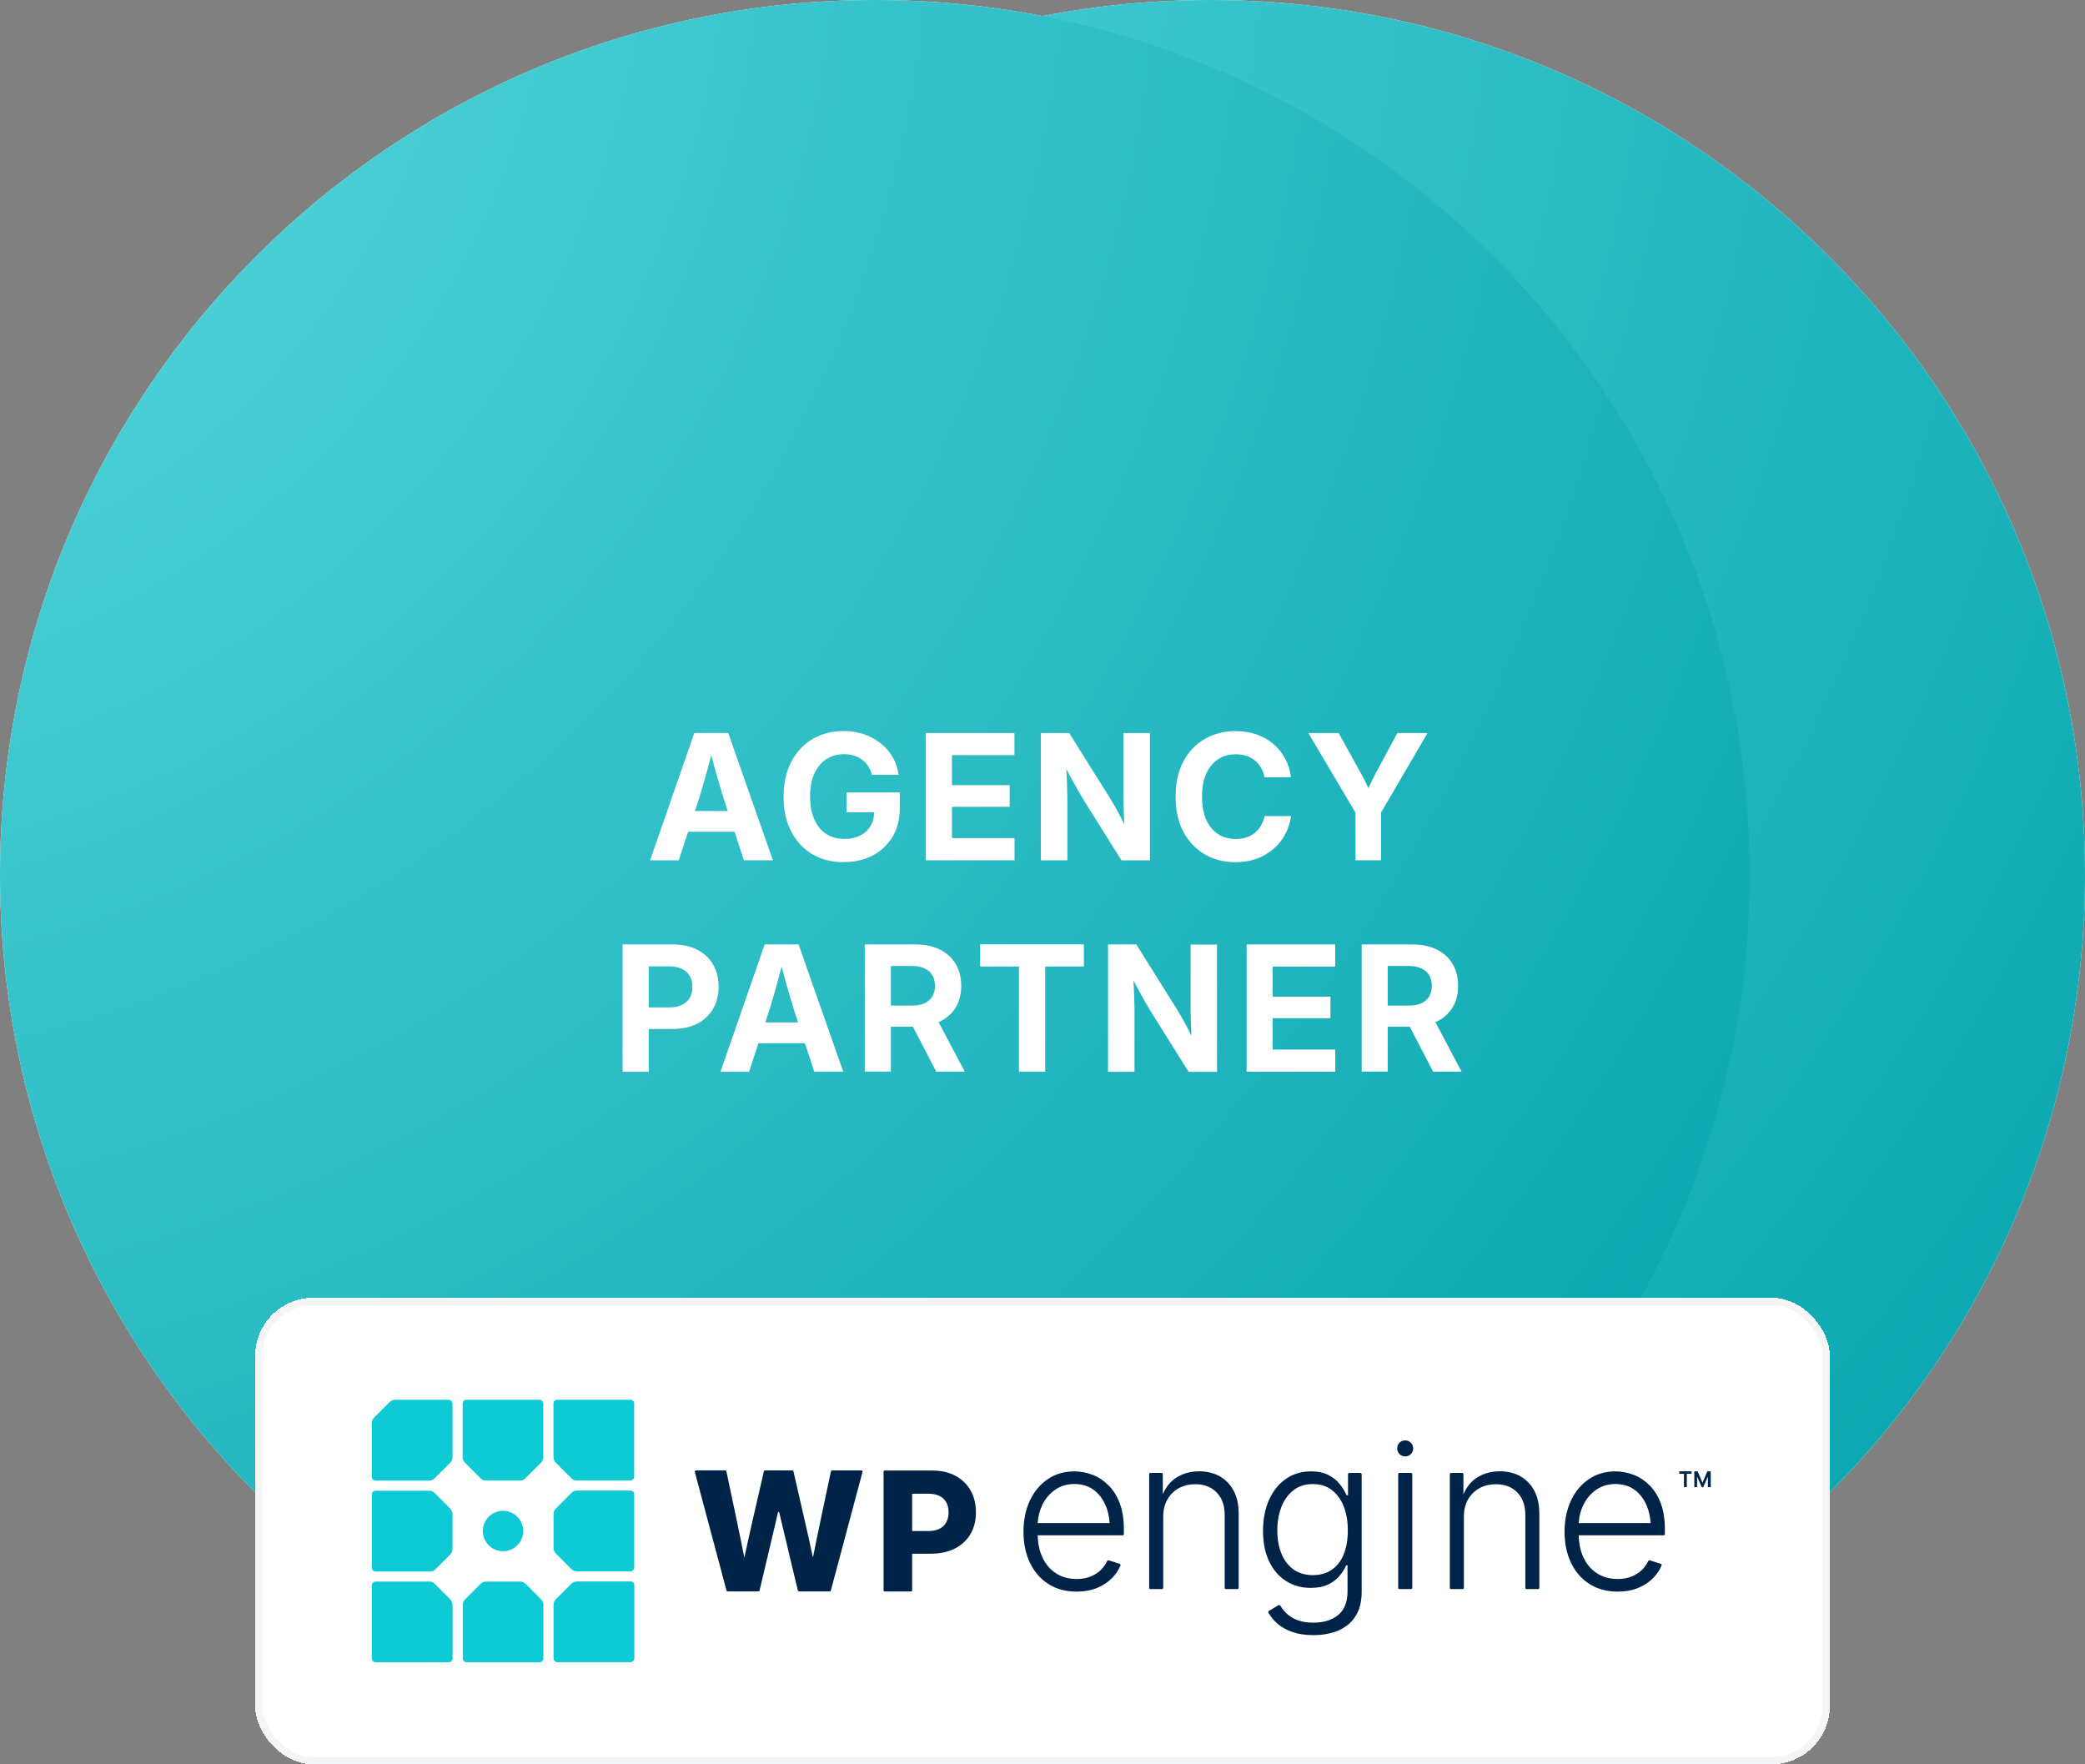 <svg xmlns="http://www.w3.org/2000/svg" xmlns:xlink="http://www.w3.org/1999/xlink" viewBox="0 0 286 242"><rect x="0" y="0" width="286" height="242" fill="#808080" stroke="none"/><defs><style>      .cls-1 {        fill: #0ecad4;      }      .cls-2 {        fill: #fff;      }      .cls-3 {        fill: url(#radial-gradient);      }      .cls-4 {        fill: #002447;      }      .cls-5 {        isolation: isolate;      }      .cls-6 {        fill: url(#radial-gradient-2);      }      .cls-7 {        fill: none;        stroke: #f4f5f6;      }      .cls-8 {        mix-blend-mode: multiply;      }    </style><radialGradient id="radial-gradient" cx="-1062.11" cy="2966.12" fx="-1062.11" fy="2966.12" r="1" gradientTransform="translate(-456321.06 966776.27) rotate(44.98) scale(339.52 -339.31)" gradientUnits="userSpaceOnUse"><stop offset="0" stop-color="#5edce2"></stop><stop offset="1" stop-color="#0ca8b1"></stop></radialGradient><radialGradient id="radial-gradient-2" cx="-1062.11" cy="2966.12" fx="-1062.11" fy="2966.12" r="1" gradientTransform="translate(-456367.06 966776.27) rotate(44.98) scale(339.52 -339.31)" gradientUnits="userSpaceOnUse"><stop offset="0" stop-color="#5edce2"></stop><stop offset="1" stop-color="#0ca8b1"></stop></radialGradient></defs><g class="cls-5"><g id="Layer_1" data-name="Layer 1"><path class="cls-2" d="M286,120c0,66.27-53.73,120-120,120s-120-53.73-120-120S99.73,0,166,0s120,53.73,120,120Z"></path><path class="cls-2" d="M240,120c0,66.27-53.73,120-120,120S0,186.27,0,120,53.73,0,120,0s120,53.73,120,120Z"></path><g class="cls-8"><path class="cls-3" d="M286,120c0,66.27-53.73,120-120,120s-120-53.73-120-120S99.73,0,166,0s120,53.73,120,120Z"></path></g><g class="cls-8"><path class="cls-6" d="M240,120c0,66.27-53.73,120-120,120S0,186.27,0,120,53.73,0,120,0s120,53.73,120,120Z"></path></g><path class="cls-2" d="M89.18,118l6.06-17.46h4.65l6.13,17.46h-3.98l-2.77-8.46c-.34-1.1-.69-2.27-1.04-3.5-.34-1.23-.72-2.61-1.12-4.12h.9c-.4,1.52-.77,2.89-1.11,4.14-.34,1.23-.68,2.4-1.02,3.49l-2.78,8.46h-3.91ZM93,114.09v-2.85h9.21v2.85h-9.21ZM115.73,118.26c-1.64,0-3.08-.37-4.32-1.1-1.23-.74-2.2-1.78-2.89-3.13-.7-1.34-1.04-2.93-1.04-4.75s.36-3.47,1.08-4.82c.72-1.35,1.69-2.39,2.93-3.11,1.24-.72,2.64-1.08,4.2-1.08.99,0,1.92.15,2.78.43.87.29,1.64.7,2.31,1.24.68.53,1.23,1.16,1.66,1.9.43.73.7,1.55.82,2.44h-3.66c-.11-.44-.28-.83-.5-1.17-.22-.35-.49-.65-.82-.89-.33-.25-.7-.44-1.12-.57-.41-.13-.88-.2-1.38-.2-.95,0-1.77.23-2.47.7-.69.46-1.23,1.12-1.62,1.99-.38.86-.57,1.9-.57,3.12s.19,2.25.57,3.12c.38.87.93,1.53,1.63,2,.7.46,1.53.69,2.5.69.83,0,1.55-.15,2.16-.46.62-.31,1.09-.75,1.43-1.3.34-.56.5-1.22.5-1.97l.81.08h-4.6v-2.73h7.3v2.21c0,1.48-.33,2.77-.99,3.87-.66,1.1-1.56,1.96-2.71,2.57-1.15.6-2.47.9-3.96.9ZM127,118v-17.46h12.15v3.03h-8.57v4.12h7.92v2.97h-7.92v4.3h8.58v3.04h-12.17ZM142.78,118v-17.46h3.88l5.57,8.89c.22.35.46.77.74,1.26.28.49.57,1.02.87,1.61.3.58.59,1.18.87,1.82l-.39.52c-.04-.59-.08-1.23-.12-1.93-.03-.71-.05-1.39-.07-2.04-.01-.66-.02-1.19-.02-1.59v-8.53h3.62v17.46h-3.89l-5.05-8.05c-.28-.45-.58-.96-.9-1.51-.32-.56-.66-1.18-1.03-1.86-.37-.69-.77-1.46-1.22-2.31l.55-.24c.05.85.1,1.66.13,2.43.03.77.05,1.45.07,2.05.02.59.02,1.07.02,1.43v8.06h-3.62ZM169.47,118.26c-1.57,0-2.98-.36-4.22-1.08-1.23-.72-2.21-1.75-2.92-3.08-.71-1.34-1.07-2.95-1.07-4.82s.35-3.5,1.07-4.84c.71-1.34,1.69-2.37,2.93-3.08,1.24-.72,2.64-1.08,4.21-1.08,1.02,0,1.96.15,2.82.43.87.29,1.63.71,2.3,1.27.67.55,1.22,1.21,1.65,1.99.43.78.71,1.66.84,2.64h-3.63c-.09-.5-.25-.94-.48-1.32-.23-.39-.51-.72-.86-1-.34-.27-.72-.48-1.16-.62-.44-.14-.91-.21-1.42-.21-.95,0-1.78.23-2.47.7-.7.47-1.24,1.14-1.62,2-.38.87-.56,1.91-.56,3.12s.19,2.26.56,3.13c.38.86.92,1.52,1.62,1.98.69.46,1.51.69,2.46.69.52,0,.99-.07,1.42-.21.43-.14.82-.34,1.16-.61.34-.27.63-.61.86-1,.23-.39.4-.83.5-1.32h3.63c-.12.9-.4,1.74-.81,2.51-.41.77-.94,1.43-1.61,2s-1.43,1.02-2.31,1.34c-.88.31-1.84.47-2.91.47ZM185.93,118v-6.54l-6.47-10.92h4.16l2.95,5.33c.29.51.55,1.02.8,1.52.25.5.5,1.05.75,1.65h-.79c.23-.6.47-1.16.71-1.66.24-.51.5-1.01.77-1.51l2.87-5.33h4.14l-6.38,10.92v6.54h-3.53ZM85.4,147v-17.46h6.84c1.32,0,2.45.24,3.4.73.95.48,1.67,1.16,2.17,2.03.51.87.76,1.88.76,3.05s-.26,2.18-.77,3.05c-.51.87-1.24,1.54-2.19,2.03-.95.48-2.09.71-3.42.71h-4.63v-2.96h4.28c.68,0,1.25-.12,1.71-.35.47-.23.82-.56,1.07-.98.24-.43.36-.93.36-1.49s-.12-1.06-.36-1.48c-.24-.42-.6-.75-1.07-.98-.46-.23-1.04-.35-1.72-.35h-2.84v14.47h-3.59ZM98.83,147l6.06-17.46h4.65l6.13,17.46h-3.98l-2.77-8.46c-.34-1.1-.69-2.27-1.04-3.5-.34-1.23-.72-2.61-1.12-4.12h.9c-.4,1.52-.77,2.89-1.11,4.14-.34,1.23-.68,2.4-1.02,3.49l-2.78,8.46h-3.91ZM102.65,143.09v-2.85h9.21v2.85h-9.21ZM118.62,147v-17.46h6.9c1.32,0,2.45.23,3.4.7.94.47,1.67,1.13,2.17,1.98.51.85.76,1.86.76,3.02s-.26,2.15-.78,2.99c-.52.84-1.27,1.48-2.24,1.93-.97.45-2.12.67-3.46.67h-4.62v-2.9h4.36c.68,0,1.25-.1,1.71-.32.47-.22.82-.53,1.07-.93.24-.41.36-.89.36-1.45s-.12-1.06-.36-1.46c-.24-.41-.6-.72-1.07-.94-.47-.22-1.04-.33-1.72-.33h-2.9v14.48h-3.59ZM128.43,147l-4.1-7.91h3.83l4.18,7.91h-3.91ZM134.45,132.57v-3.04h14.23v3.04h-5.31v14.43h-3.6v-14.43h-5.32ZM151.99,147v-17.46h3.88l5.57,8.9c.22.35.47.77.74,1.26.28.49.57,1.02.87,1.61.3.58.59,1.18.87,1.82l-.39.52c-.04-.59-.08-1.23-.12-1.93-.03-.71-.05-1.39-.07-2.04-.02-.66-.02-1.19-.02-1.59v-8.53h3.62v17.46h-3.89l-5.05-8.05c-.28-.45-.58-.96-.9-1.51-.32-.56-.66-1.18-1.03-1.86-.37-.7-.77-1.47-1.22-2.31l.55-.24c.05.85.1,1.66.13,2.43.03.77.05,1.45.07,2.05.02.59.02,1.07.02,1.43v8.06h-3.62ZM171,147v-17.46h12.15v3.04h-8.57v4.12h7.92v2.96h-7.92v4.3h8.58v3.04h-12.16ZM186.78,147v-17.46h6.9c1.32,0,2.45.23,3.4.7.95.47,1.67,1.13,2.17,1.98.51.85.76,1.86.76,3.02s-.26,2.15-.79,2.99c-.52.84-1.27,1.48-2.24,1.93-.97.45-2.12.67-3.46.67h-4.62v-2.9h4.36c.68,0,1.25-.1,1.71-.32.47-.22.82-.53,1.07-.93.24-.41.36-.89.36-1.45s-.12-1.06-.36-1.46c-.24-.41-.6-.72-1.07-.94-.47-.22-1.04-.33-1.72-.33h-2.89v14.48h-3.59ZM196.58,147l-4.1-7.91h3.83l4.18,7.91h-3.91Z"></path><g><rect class="cls-2" x="35" y="178" width="216" height="64" rx="8" ry="8" shape-rendering="crispEdges"></rect><rect class="cls-7" x="35.5" y="178.5" width="215" height="63" rx="7.5" ry="7.5" shape-rendering="crispEdges"></rect><path class="cls-4" d="M234.19,201.82l-.66,1.57-.66-1.57h-.46v2.16h.38v-1.45l.64,1.45h.21l.63-1.45v1.45h.39v-2.16h-.47Z"></path><path class="cls-4" d="M230.34,202.15h.65v1.82h.39v-1.82h.65v-.34h-1.69v.34Z"></path><path class="cls-4" d="M118.14,201.69h-3.99c-.08,0-.15.06-.17.13-.27,1.26-2.32,10.89-2.44,11.7,0,.06-.05.06-.06,0-.13-.81-2.35-10.45-2.64-11.7-.02-.08-.09-.13-.17-.13h-3.72c-.08,0-.15.05-.17.13-.29,1.25-2.52,10.89-2.64,11.7-.01.07-.06.07-.07,0-.12-.81-2.16-10.44-2.43-11.7-.02-.08-.09-.14-.17-.14h-3.99c-.11,0-.2.11-.17.22l4.34,16.25c.02.08.09.13.17.13h4.2c.08,0,.15-.05.17-.13.26-1.11,2.11-8.88,2.53-10.7.02-.09.15-.09.17,0,.42,1.82,2.29,9.6,2.55,10.7.02.08.09.13.17.13h4.19c.08,0,.15-.05.17-.13l4.34-16.25c.03-.11-.05-.22-.17-.22h0Z"></path><path class="cls-4" d="M131.05,202.42c-.9-.48-1.98-.72-3.23-.72h-6.45c-.1,0-.17.08-.17.17v16.25c0,.1.08.17.17.17h3.58c.1,0,.17-.08.17-.17v-5.01h2.58c1.27,0,2.36-.24,3.29-.71.92-.47,1.63-1.14,2.13-1.98.5-.85.75-1.84.75-2.98s-.24-2.13-.73-3c-.49-.86-1.18-1.53-2.09-2.02h0ZM129.82,208.78c-.21.39-.52.69-.94.9-.42.22-.93.32-1.55.32h-2.21v-5.12h2.2c.62,0,1.13.1,1.55.31.42.21.73.5.94.89.21.38.31.83.31,1.35s-.1.96-.31,1.35h0Z"></path><path class="cls-4" d="M152.07,203.75c-.65-.65-1.37-1.14-2.18-1.45s-1.65-.48-2.52-.48c-1.39,0-2.61.36-3.65,1.07-1.05.71-1.87,1.69-2.45,2.94-.58,1.24-.88,2.67-.88,4.27s.3,3.03.89,4.26c.59,1.24,1.43,2.2,2.52,2.9,1.09.7,2.38,1.05,3.87,1.05,1.07,0,2.02-.17,2.85-.52.83-.35,1.51-.8,2.06-1.38.5-.52.87-1.08,1.12-1.68.04-.09-.01-.2-.11-.23l-1.51-.48c-.08-.03-.17.02-.21.1-.19.41-.46.79-.8,1.15-.38.4-.86.71-1.42.95-.57.24-1.22.36-1.96.36-1.09,0-2.04-.26-2.84-.78-.8-.52-1.42-1.24-1.86-2.18-.41-.87-.62-1.88-.65-3.03h11.65c.1,0,.17-.08.17-.17v-.67c0-1.35-.18-2.52-.55-3.52-.37-1-.88-1.82-1.53-2.47h0ZM142.95,206.46c.42-.87,1.01-1.58,1.77-2.11.76-.53,1.64-.8,2.65-.8s1.89.26,2.61.78c.72.52,1.28,1.24,1.67,2.14.32.73.5,1.55.56,2.44h-9.87c.05-.88.26-1.7.62-2.45Z"></path><path class="cls-4" d="M167.31,202.49c-.81-.45-1.76-.68-2.84-.68-1.21,0-2.28.31-3.21.93-.75.49-1.33,1.24-1.76,2.22v-2.76c0-.1-.09-.17-.18-.17h-1.52c-.1,0-.17.08-.17.17v15.59c0,.1.08.17.17.17h1.59c.1,0,.17-.08.17-.17v-9.76c0-.91.19-1.7.58-2.37.38-.67.91-1.18,1.57-1.54.66-.36,1.42-.54,2.25-.54,1.22,0,2.2.38,2.93,1.13.73.75,1.1,1.78,1.1,3.09v9.99c0,.1.08.17.17.17h1.58c.1,0,.17-.08.17-.17v-10.13c0-1.26-.23-2.33-.69-3.19-.46-.86-1.1-1.52-1.91-1.97h0Z"></path><path class="cls-4" d="M186.62,202.03h-1.54c-.1,0-.17.08-.17.17v2.89h-.2c-.21-.49-.51-.98-.91-1.49-.39-.51-.91-.93-1.56-1.27-.64-.34-1.45-.51-2.42-.51-1.3,0-2.45.34-3.43,1.03-.99.68-1.76,1.64-2.31,2.86-.55,1.22-.83,2.64-.83,4.27s.28,3.02.84,4.19c.56,1.17,1.33,2.07,2.32,2.69.98.63,2.11.94,3.37.94.95,0,1.75-.15,2.39-.46.65-.31,1.17-.7,1.57-1.18.4-.48.71-.97.92-1.46h.18v3.58c0,1.46-.43,2.54-1.28,3.24-.86.7-1.99,1.05-3.39,1.05-.88,0-1.63-.12-2.24-.36-.61-.24-1.1-.56-1.49-.94-.34-.34-.61-.68-.83-1.04-.05-.08-.15-.11-.24-.06l-1.31.79c-.08.05-.11.15-.07.23.31.57.72,1.07,1.24,1.52.56.48,1.25.87,2.07,1.15.82.28,1.77.42,2.86.42,1.27,0,2.41-.21,3.41-.63,1-.42,1.78-1.07,2.35-1.95.57-.87.86-1.99.86-3.34v-16.14c0-.1-.08-.17-.17-.17h0ZM184.32,213.21c-.38.92-.93,1.62-1.65,2.11-.72.49-1.58.73-2.6.73s-1.91-.26-2.64-.78c-.72-.52-1.27-1.24-1.65-2.16-.38-.92-.57-1.99-.57-3.19s.19-2.26.56-3.22c.38-.96.93-1.72,1.65-2.29.72-.57,1.61-.85,2.65-.85s1.91.27,2.62.82c.71.55,1.26,1.3,1.63,2.25.38.96.56,2.05.56,3.29s-.19,2.37-.57,3.29h0Z"></path><path class="cls-4" d="M193.55,202.03h-1.59c-.1,0-.17.08-.17.17v15.59c0,.1.08.17.17.17h1.59c.1,0,.17-.08.17-.17v-15.59c0-.1-.08-.17-.17-.17Z"></path><path class="cls-4" d="M192.75,199.77c.6,0,1.1-.49,1.1-1.1s-.49-1.1-1.1-1.1-1.1.49-1.1,1.1.49,1.1,1.1,1.1Z"></path><path class="cls-4" d="M208.55,202.49c-.81-.45-1.76-.68-2.84-.68-1.21,0-2.28.31-3.21.93-.75.49-1.33,1.24-1.76,2.22v-2.76c0-.1-.09-.17-.18-.17h-1.52c-.1,0-.17.08-.17.17v15.59c0,.1.08.17.17.17h1.59c.1,0,.17-.08.17-.17v-9.76c0-.91.19-1.7.58-2.37.38-.67.91-1.18,1.57-1.54.66-.36,1.42-.54,2.25-.54,1.23,0,2.2.38,2.93,1.13.73.75,1.1,1.78,1.1,3.09v9.99c0,.1.08.17.17.17h1.58c.1,0,.17-.08.17-.17v-10.13c0-1.26-.23-2.33-.69-3.19-.46-.86-1.1-1.52-1.91-1.97h0Z"></path><path class="cls-4" d="M226.29,203.75c-.65-.65-1.37-1.14-2.18-1.45s-1.65-.48-2.52-.48c-1.39,0-2.61.36-3.65,1.07-1.05.71-1.87,1.69-2.45,2.94-.58,1.24-.88,2.67-.88,4.27s.3,3.03.89,4.26c.59,1.24,1.43,2.2,2.52,2.9,1.09.7,2.38,1.05,3.87,1.05,1.07,0,2.02-.17,2.85-.52.83-.35,1.51-.8,2.06-1.38.5-.52.87-1.08,1.12-1.68.04-.09-.01-.2-.11-.23l-1.51-.48c-.08-.03-.17.02-.21.1-.19.41-.46.79-.8,1.15-.39.4-.86.71-1.43.95-.57.24-1.22.36-1.96.36-1.09,0-2.04-.26-2.84-.78-.8-.52-1.42-1.24-1.86-2.18-.41-.87-.62-1.88-.65-3.03h11.65c.1,0,.17-.08.17-.17v-.67c0-1.35-.18-2.52-.55-3.52-.37-1-.88-1.82-1.52-2.47h0ZM217.17,206.46c.42-.87,1.01-1.58,1.77-2.11.75-.53,1.64-.8,2.64-.8s1.89.26,2.61.78c.72.52,1.28,1.24,1.67,2.14.32.73.5,1.55.56,2.44h-9.87c.05-.88.26-1.7.62-2.45Z"></path><path class="cls-1" d="M74.02,228c.29,0,.52-.23.52-.52v-7.36c0-.27-.11-.54-.3-.73l-2.16-2.16c-.2-.2-.46-.3-.73-.3h-4.68c-.28,0-.54.11-.73.3l-2.16,2.16c-.2.2-.3.46-.3.73v7.36c0,.29.23.52.52.52h10.04Z"></path><path class="cls-1" d="M78.39,204.77l-2.16,2.16c-.2.2-.3.46-.3.73v4.68c0,.28.11.54.3.73l2.16,2.16c.2.2.46.3.73.3h7.36c.29,0,.52-.23.52-.52v-10.04c0-.29-.23-.52-.52-.52h-7.36c-.28,0-.54.11-.73.31h0Z"></path><path class="cls-1" d="M63.98,192c-.29,0-.52.23-.52.52v7.36c0,.27.11.54.3.73l2.16,2.16c.2.2.46.3.73.3h4.68c.28,0,.54-.11.73-.3l2.16-2.16c.2-.2.3-.46.3-.73v-7.36c0-.29-.23-.52-.52-.52h-10.04Z"></path><path class="cls-1" d="M86.48,216.92h-7.36c-.28,0-.54.11-.73.3l-2.16,2.16c-.2.2-.3.46-.3.73v7.36c0,.29.23.52.52.52h10.04c.29,0,.52-.23.52-.52v-10.04c0-.29-.23-.52-.52-.52Z"></path><path class="cls-1" d="M61.56,192h-7.36c-.28,0-.54.11-.74.3l-2.16,2.16c-.2.2-.3.46-.3.74v7.36c0,.29.23.52.52.52h7.36c.28,0,.54-.11.73-.3l2.16-2.16c.2-.2.3-.46.3-.73v-7.36c0-.29-.23-.52-.52-.52Z"></path><path class="cls-1" d="M75.92,192.52v7.36c0,.27.11.54.3.73l2.16,2.16c.2.2.46.3.73.3h7.36c.29,0,.52-.23.52-.52v-10.04c0-.29-.23-.52-.52-.52h-10.04c-.29,0-.52.23-.52.52Z"></path><path class="cls-1" d="M69,212.77c-1.53,0-2.77-1.24-2.77-2.77s1.24-2.77,2.77-2.77,2.77,1.24,2.77,2.77-1.24,2.77-2.77,2.77Z"></path><path class="cls-1" d="M51,217.44v10.04c0,.29.23.52.52.52h10.04c.29,0,.52-.23.52-.52v-7.36c0-.27-.11-.54-.3-.73l-2.16-2.16c-.2-.2-.46-.3-.73-.3h-7.36c-.29,0-.52.23-.52.52Z"></path><path class="cls-1" d="M61.77,206.93l-2.16-2.16c-.2-.2-.46-.3-.73-.3h-7.36c-.29,0-.52.23-.52.52v10.04c0,.29.23.52.52.52h7.48c.28,0,.54-.11.73-.3l2.04-2.04c.2-.19.3-.46.3-.73v-4.8c0-.28-.11-.54-.3-.73h0Z"></path></g></g></g></svg>